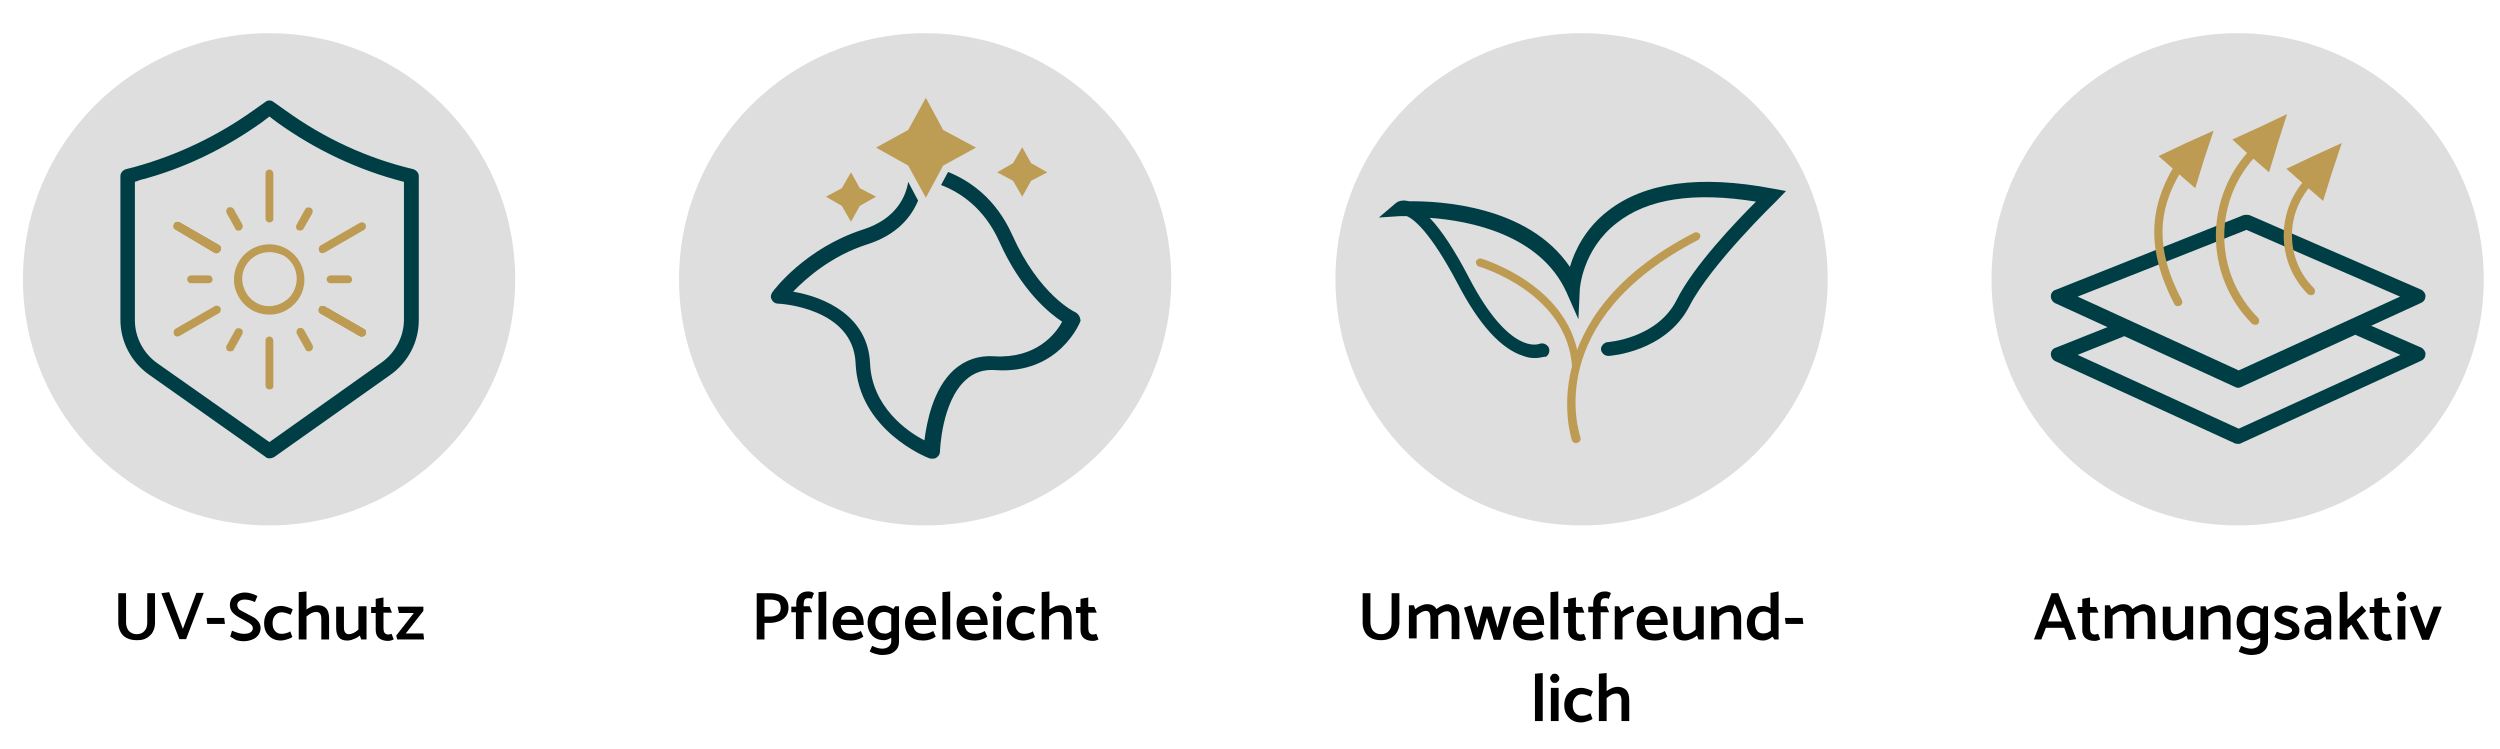 <?xml version="1.0" encoding="utf-8"?>
<!-- Generator: $$$/GeneralStr/196=Adobe Illustrator 27.6.0, SVG Export Plug-In . SVG Version: 6.00 Build 0)  -->
<svg version="1.1" id="Ebene_1" xmlns="http://www.w3.org/2000/svg" xmlns:xlink="http://www.w3.org/1999/xlink" x="0px" y="0px"
	 viewBox="0 0 708 212" style="enable-background:new 0 0 708 212;" xml:space="preserve">
<style type="text/css">
	.st0{fill:#DEDEDE;}
	.st1{fill:#BE9B53;}
	.st2{fill:#003E46;}
	.st3{fill:#BD9C54;}
	.st4{fill:#013D46;}
</style>
<g>
	<g>
		<g>
			<circle class="st0" cx="633.7" cy="79.1" r="69.7"/>
		</g>
	</g>
	<g>
		<g>
			<polygon class="st1" points="637.3,44.2 642.6,48.8 645.1,40.5 647.7,32.3 639.9,36 632.2,39.5 			"/>
		</g>
		<g>
			<polygon class="st1" points="616.5,48.8 621.7,53.3 624.2,45.1 626.9,37 619.1,40.5 611.3,44.2 			"/>
		</g>
		<g>
			<polygon class="st1" points="652.6,52.3 657.9,56.9 660.5,48.6 663.2,40.5 655.3,44.1 647.5,47.8 			"/>
		</g>
		<g>
			<g>
				<path class="st2" d="M633.9,125.7c-0.3,0-0.6,0-0.9-0.1l-50.9-23.3c-0.7-0.3-1.3-1.1-1.3-2s0.6-1.6,1.3-1.8l18.6-7.4
					c0.6-0.1,1.1-0.1,1.7,0l31.4,14.4L666,90.6c0.6-0.3,1.1-0.3,1.7,0l17.9,7.8c0.7,0.3,1.3,1.1,1.3,1.8c0,0.9-0.4,1.6-1.3,2
					l-50.9,23.3C634.4,125.7,634.2,125.7,633.9,125.7z M588.4,100.5l45.6,20.9l45.8-20.9L667,94.8l-32.3,14.8
					c-0.6,0.3-1.1,0.3-1.7,0l-31.4-14.4L588.4,100.5z"/>
			</g>
		</g>
		<g>
			<g>
				<path class="st2" d="M633.9,109.3c-0.3,0-0.6,0-0.9-0.1l-50.9-23.3c-0.7-0.3-1.3-1.1-1.3-2c0-0.9,0.6-1.6,1.3-1.8l53.3-21.2
					c0.6-0.1,1.1-0.1,1.6,0L685.6,82c0.7,0.3,1.3,1.1,1.3,1.8c0,0.9-0.4,1.6-1.3,2l-50.9,23.3C634.4,109.3,634.2,109.3,633.9,109.3z
					 M588.4,84l45.6,20.9L679.7,84l-43.5-18.9L588.4,84z"/>
			</g>
		</g>
		<g>
			<path class="st1" d="M638.7,92c-0.3,0-0.6-0.1-0.9-0.3c-13.8-13.8-13.6-36.3,0.1-50c0.4-0.4,1.3-0.4,1.7,0c0.4,0.4,0.4,1.3,0,1.7
				c-12.9,12.9-12.9,33.8-0.1,46.6c0.4,0.4,0.4,1.3,0,1.7C639.3,91.9,639,92,638.7,92z"/>
		</g>
		<g>
			<path class="st1" d="M654.5,83.6c-0.3,0-0.6-0.1-0.9-0.3c-9.2-9.2-9.1-24.2,0.1-33.4c0.4-0.4,1.3-0.4,1.7,0
				c0.4,0.4,0.4,1.3,0,1.7c-8.4,8.2-8.4,21.8-0.1,30c0.4,0.4,0.4,1.3,0,1.7C655.1,83.5,654.8,83.6,654.5,83.6z"/>
		</g>
		<g>
			<path class="st1" d="M616.7,86.7c-0.4,0-0.9-0.3-1-0.7c-7.5-14.5-7.5-26.6,0.1-39.1c0.3-0.6,1.1-0.7,1.7-0.4
				c0.6,0.3,0.7,1.1,0.4,1.7c-7.3,11.7-7.3,23,0,36.8c0.3,0.6,0.1,1.3-0.6,1.6C617.1,86.7,617,86.7,616.7,86.7z"/>
		</g>
	</g>
</g>
<g>
	<g>
		<g>
			<circle class="st0" cx="262" cy="79.1" r="69.7"/>
		</g>
	</g>
	<g>
		<polygon class="st3" points="257.2,36.8 262.2,27.7 267.1,36.8 276.4,41.8 267.1,46.9 262.2,56 257.2,46.9 248.1,41.8 		"/>
		<path class="st4" d="M304.5,88.4c-0.1,0-10.2-4.8-17.8-21.8c-4.7-10.5-12.2-15.5-18.2-17.9l-2,3.7c5.3,2,12.1,6.4,16.4,15.8
			c6.3,14.2,14.4,20.6,17.9,22.9c-1.8,3.4-7.3,10.5-19.2,9.8c-4.4-0.3-8.2,1-11.4,3.8c-6,5.4-7.8,15.1-8.4,20
			c-4.8-2.4-14.9-9.5-15.4-21.8c-0.6-13.4-12.8-18.8-21.8-20.3c3.6-3.7,10.7-10.1,21-13.4c8.5-2.7,12.5-7.8,14.4-12.4l-2.8-5.3
			c-0.6,3.8-3.1,10.4-12.8,13.5c-16.4,5.3-25.3,17.2-25.7,17.8c-0.4,0.6-0.6,1.4-0.1,2.1c0.3,0.7,1,1.1,1.8,1.1s21.2,1.3,21.9,16.8
			c0.7,18.9,20,26.7,20.9,27c0.3,0.1,0.6,0.1,0.9,0.1c0.4,0,0.9-0.1,1.1-0.3c0.6-0.4,1-1,1-1.7c0-0.1,0.4-14.1,7.3-20.3
			c2.3-2.1,5-3,8.2-2.8C300.1,106.2,306,91,306,90.9C306,90,305.5,88.9,304.5,88.4z"/>
		<polygon class="st3" points="286.9,46.2 289.5,41.7 292,46.2 296.6,48.8 292,51.2 289.5,55.7 286.9,51.2 282.4,48.8 		"/>
		<polygon class="st3" points="238.4,53.3 241,48.8 243.5,53.3 248.1,55.7 243.5,58.3 241,62.8 238.4,58.3 233.9,55.7 		"/>
	</g>
</g>
<g>
	<g>
		<g>
			<circle class="st0" cx="447.9" cy="79.1" r="69.7"/>
		</g>
	</g>
	<g>
		<g>
			<path class="st1" d="M446.3,125.5c-0.4,0-0.9-0.3-1.1-0.7c-0.1-0.3-11.8-35,34.6-58.9c0.6-0.3,1.3,0,1.6,0.4
				c0.3,0.6,0,1.3-0.4,1.6c-44.5,23-33.8,54.7-33.4,56c0.1,0.6-0.1,1.3-0.7,1.4C446.6,125.5,446.5,125.5,446.3,125.5z"/>
		</g>
		<g>
			<path class="st1" d="M446.3,104.9c-0.6,0-1.1-0.4-1.1-1.1c-1.4-20.9-26-28.2-26.3-28.3c-0.6-0.1-1-0.9-0.9-1.4
				c0.1-0.6,0.9-1,1.4-0.9c0.3,0.1,26.4,7.8,27.9,30.3C447.5,104.2,447,104.8,446.3,104.9L446.3,104.9z"/>
		</g>
		<g>
			<path class="st2" d="M434.7,101.4c-1,0-2-0.1-3.3-0.6c-6.3-2-12.5-8.8-18.6-20.5c-7.8-14.8-12.5-18.3-14.4-19.1
				c-1.1,0-1.8,0-1.8,0l-6.1,0.4l4.7-4c0.3-0.3,1.4-1.1,3.4-0.7c0.1,0,0.3,0,0.4,0.1c8.5-0.1,33.8,1.1,45.6,18.6
				c1.3-4.5,4.3-10.9,10.8-15.9c10.4-8.1,26-10.2,46.6-6.3l3.8,0.7L503,57c-0.1,0.1-18.5,17.9-24.5,29.6
				c-6.7,13.1-22.5,14.2-23,14.2c-1.1,0-2-0.9-2.1-1.8c-0.1-1,0.9-2,1.8-2.1c0.1,0,14.1-1,19.6-11.9c4.8-9.7,16.9-22.3,22.5-27.9
				c-17.5-2.8-30.7-0.9-39.5,6.1c-9.7,7.5-10.4,18.6-10.4,18.8l-0.4,8.4l-3.4-7.7c-7.4-16.2-27.2-20.2-38.7-21
				c3.4,3.6,7.1,9.2,11.2,17.1c11.5,22,19.6,18.6,19.8,18.6c1-0.4,2.1,0,2.7,1c0.4,1,0.1,2.1-0.9,2.7
				C437.6,100.8,436.5,101.4,434.7,101.4z"/>
		</g>
	</g>
</g>
<g>
	<g>
		<g>
			<circle class="st0" cx="76.2" cy="79.1" r="69.7"/>
		</g>
	</g>
	<g>
		<g>
			<g>
				<path class="st2" d="M76.3,129.8c-0.4,0-0.9-0.1-1.1-0.4l-33-23.3c-5.1-3.6-8.1-9.4-8.1-15.5V49.9c0-1,0.7-1.7,1.6-2
					c1-0.3,1.8-0.4,2.7-0.7c11.9-3.3,23.2-8.7,33.3-15.9l3.4-2.4c0.7-0.6,1.7-0.6,2.4,0l3.4,2.4c10.8,7.8,23,13.5,36.1,16.6
					c0.9,0.3,1.6,1,1.6,2v40.8c0,6.1-3,11.9-8.1,15.5l-32.8,23.2C77.2,129.7,76.7,129.8,76.3,129.8z M38.2,51.5v39.2
					c0,4.8,2.4,9.4,6.4,12.2l31.7,22.3l31.7-22.5c4-2.8,6.4-7.4,6.4-12.2V51.5c-12.9-3.3-25-9-36-16.9L76.3,33l-2.1,1.6
					C63.7,42.1,52,47.8,39.6,51C39.2,51.2,38.8,51.3,38.2,51.5z"/>
			</g>
		</g>
	</g>
	<g>
		<g>
			<path class="st1" d="M76.3,89.1c-1.7,0-3.4-0.4-5-1.3c-2.3-1.3-4-3.6-4.7-6.1c-0.7-2.6-0.3-5.3,1-7.5c2.7-4.8,9-6.4,13.6-3.7l0,0
				c4.8,2.7,6.4,9,3.7,13.6c-1.3,2.3-3.6,4-6.1,4.7C78,89,77.2,89.1,76.3,89.1z M76.3,71.4c-2.7,0-5.3,1.4-6.7,3.8
				c-1,1.7-1.3,3.8-0.7,5.8c0.6,2,1.8,3.7,3.6,4.7c1.7,1,3.8,1.3,5.8,0.7c2-0.6,3.7-1.8,4.7-3.6c2.1-3.7,0.9-8.4-2.8-10.5
				C79,71.8,77.6,71.4,76.3,71.4z"/>
		</g>
		<g>
			<g>
				<path class="st1" d="M61.4,71.7c-0.1,0-0.4,0-0.6-0.1L49.7,65c-0.6-0.3-0.7-1-0.4-1.6c0.3-0.6,1-0.7,1.6-0.4L62,69.4
					c0.6,0.3,0.7,1,0.4,1.6C62.1,71.4,61.8,71.7,61.4,71.7z"/>
			</g>
			<g>
				<path class="st1" d="M102.5,95.3c-0.1,0-0.4,0-0.6-0.1l-11.1-6.4c-0.6-0.3-0.7-1-0.4-1.6c0.3-0.6,1-0.7,1.6-0.4l11.1,6.4
					c0.6,0.3,0.7,1,0.4,1.6C103.2,95.1,102.9,95.3,102.5,95.3z"/>
			</g>
		</g>
		<g>
			<g>
				<path class="st1" d="M61.4,71.7c-0.1,0-0.4,0-0.6-0.1L49.7,65c-0.6-0.3-0.7-1-0.4-1.6c0.3-0.6,1-0.7,1.6-0.4L62,69.4
					c0.6,0.3,0.7,1,0.4,1.6C62.1,71.4,61.8,71.7,61.4,71.7z"/>
			</g>
			<g>
				<path class="st1" d="M102.5,95.3c-0.1,0-0.4,0-0.6-0.1l-11.1-6.4c-0.6-0.3-0.7-1-0.4-1.6c0.3-0.6,1-0.7,1.6-0.4l11.1,6.4
					c0.6,0.3,0.7,1,0.4,1.6C103.2,95.1,102.9,95.3,102.5,95.3z"/>
			</g>
		</g>
		<g>
			<g>
				<path class="st1" d="M65.2,99.5c-0.1,0-0.4,0-0.6-0.1c-0.6-0.3-0.7-1-0.4-1.6l2.4-4.3c0.3-0.6,1-0.7,1.6-0.4
					c0.6,0.3,0.7,1,0.4,1.6L66.2,99C66.1,99.4,65.6,99.5,65.2,99.5z"/>
			</g>
			<g>
				<path class="st1" d="M85,65.3c-0.1,0-0.4,0-0.6-0.1c-0.6-0.3-0.7-1-0.4-1.6l2.4-4.3c0.3-0.6,1-0.7,1.6-0.4
					c0.6,0.3,0.7,1,0.4,1.6L86,64.7C85.8,65.1,85.4,65.3,85,65.3z"/>
			</g>
		</g>
		<g>
			<g>
				<path class="st1" d="M61.4,71.7c-0.1,0-0.4,0-0.6-0.1L49.7,65c-0.6-0.3-0.7-1-0.4-1.6c0.3-0.6,1-0.7,1.6-0.4L62,69.4
					c0.6,0.3,0.7,1,0.4,1.6C62.1,71.4,61.8,71.7,61.4,71.7z"/>
			</g>
			<g>
				<path class="st1" d="M102.5,95.3c-0.1,0-0.4,0-0.6-0.1l-11.1-6.4c-0.6-0.3-0.7-1-0.4-1.6c0.3-0.6,1-0.7,1.6-0.4l11.1,6.4
					c0.6,0.3,0.7,1,0.4,1.6C103.2,95.1,102.9,95.3,102.5,95.3z"/>
			</g>
		</g>
		<g>
			<g>
				<path class="st1" d="M50.3,95.3c-0.4,0-0.9-0.1-1-0.6c-0.3-0.6-0.1-1.3,0.4-1.6l11.1-6.4c0.6-0.3,1.3-0.1,1.6,0.4
					c0.3,0.6,0.1,1.3-0.4,1.6l-11.1,6.4C50.6,95.3,50.4,95.3,50.3,95.3z"/>
			</g>
			<g>
				<path class="st1" d="M91.4,71.7c-0.4,0-0.9-0.1-1-0.6c-0.3-0.6-0.1-1.3,0.4-1.6l11.1-6.4c0.6-0.3,1.3-0.1,1.6,0.4
					c0.3,0.6,0.1,1.3-0.4,1.6L92,71.5C91.7,71.5,91.5,71.7,91.4,71.7z"/>
			</g>
		</g>
		<g>
			<g>
				<path class="st1" d="M76.3,110.3c-0.7,0-1.1-0.6-1.1-1.1V96.4c0-0.7,0.6-1.1,1.1-1.1c0.6,0,1.1,0.6,1.1,1.1v12.8
					C77.5,109.9,77,110.3,76.3,110.3z"/>
			</g>
			<g>
				<path class="st1" d="M76.3,63c-0.7,0-1.1-0.6-1.1-1.1V49.1c0-0.7,0.6-1.1,1.1-1.1c0.6,0,1.1,0.6,1.1,1.1v12.8
					C77.5,62.4,77,63,76.3,63z"/>
			</g>
		</g>
		<g>
			<g>
				<path class="st1" d="M87.5,99.5c-0.4,0-0.9-0.1-1-0.6l-2.4-4.3c-0.3-0.6-0.1-1.3,0.4-1.6c0.6-0.3,1.3-0.1,1.6,0.4l2.4,4.3
					c0.3,0.6,0.1,1.3-0.4,1.6C87.8,99.5,87.7,99.5,87.5,99.5z"/>
			</g>
			<g>
				<path class="st1" d="M67.6,65.3c-0.4,0-0.9-0.1-1-0.6l-2.4-4.3c-0.3-0.6-0.1-1.3,0.4-1.6c0.6-0.3,1.3-0.1,1.6,0.4l2.4,4.3
					c0.3,0.6,0.1,1.3-0.4,1.6C68.1,65.3,67.9,65.3,67.6,65.3z"/>
			</g>
		</g>
		<g>
			<g>
				<path class="st1" d="M98.6,80.2h-5c-0.7,0-1.1-0.6-1.1-1.1c0-0.7,0.6-1.1,1.1-1.1h5c0.7,0,1.1,0.6,1.1,1.1
					C99.8,79.8,99.2,80.2,98.6,80.2z"/>
			</g>
			<g>
				<path class="st1" d="M59.1,80.2h-5c-0.7,0-1.1-0.6-1.1-1.1c0-0.7,0.6-1.1,1.1-1.1h5c0.7,0,1.1,0.6,1.1,1.1
					C60.2,79.8,59.7,80.2,59.1,80.2z"/>
			</g>
		</g>
	</g>
</g>
<g>
	<path d="M35.7,168v8.2c0,1.1,0.3,1.9,0.8,2.5c0.6,0.6,1.3,0.9,2.2,0.9c0.9,0,1.7-0.3,2.2-0.9c0.6-0.6,0.8-1.4,0.8-2.5V168h2.2v8.4
		c0,0.9-0.2,1.8-0.6,2.5c-0.4,0.8-1,1.3-1.8,1.8s-1.7,0.6-2.8,0.6s-2-0.2-2.8-0.6c-0.8-0.4-1.4-1-1.8-1.8c-0.4-0.8-0.6-1.6-0.6-2.5
		V168H35.7z"/>
	<path d="M51.8,178.1l3.8-10.2h2.1l-5,13.1h-1.9l-5.1-13l2.2-0.3L51.8,178.1z"/>
	<path d="M63.7,176.7h-5l-0.2-1.7h5L63.7,176.7z"/>
	<path d="M65.2,180.3l0.5-1.7c0.4,0.2,1,0.4,1.6,0.6c0.6,0.2,1.2,0.3,1.7,0.3c0.8,0,1.5-0.1,1.9-0.4c0.5-0.3,0.7-0.7,0.7-1.2
		c0-0.3-0.1-0.6-0.4-0.9c-0.2-0.3-0.6-0.5-0.9-0.7s-0.9-0.5-1.6-0.9c-1.2-0.6-2.1-1.2-2.7-1.8c-0.6-0.6-0.9-1.4-0.9-2.3
		c0-0.7,0.2-1.2,0.5-1.8c0.4-0.5,0.9-0.9,1.5-1.2c0.7-0.3,1.4-0.5,2.3-0.5c0.6,0,1.2,0.1,1.8,0.3c0.6,0.2,1.2,0.4,1.7,0.7l-0.7,1.7
		c-0.5-0.2-0.9-0.4-1.4-0.5c-0.4-0.1-0.9-0.2-1.4-0.2c-0.7,0-1.2,0.1-1.6,0.4c-0.4,0.3-0.6,0.6-0.6,1.1c0,0.4,0.1,0.7,0.3,1
		c0.2,0.3,0.5,0.5,0.9,0.7c0.4,0.2,0.9,0.5,1.7,0.9c0.8,0.4,1.5,0.8,2,1.1c0.5,0.3,0.9,0.8,1.2,1.2c0.3,0.5,0.5,1,0.5,1.7
		c0,0.7-0.2,1.3-0.6,1.9c-0.4,0.5-0.9,1-1.7,1.3c-0.7,0.3-1.6,0.5-2.6,0.5c-0.6,0-1.2-0.1-2-0.3C66.1,180.8,65.6,180.5,65.2,180.3z"
		/>
	<path d="M82.2,178.8l0.6,1.6c-0.4,0.3-0.9,0.5-1.6,0.7s-1.2,0.3-1.6,0.3c-1,0-1.8-0.2-2.5-0.6c-0.7-0.4-1.3-1-1.7-1.7
		c-0.4-0.7-0.6-1.6-0.6-2.6c0-1,0.2-1.8,0.6-2.6c0.4-0.7,1-1.3,1.7-1.7c0.7-0.4,1.6-0.6,2.6-0.6c0.4,0,1,0.1,1.6,0.3
		c0.6,0.2,1.2,0.4,1.6,0.7l-0.6,1.5c-0.5-0.2-0.9-0.4-1.3-0.5c-0.4-0.1-0.8-0.2-1.2-0.2c-0.8,0-1.4,0.3-1.9,0.9
		c-0.5,0.6-0.7,1.3-0.7,2.2c0,0.9,0.2,1.7,0.7,2.2c0.5,0.6,1.1,0.8,1.9,0.8c0.5,0,0.9-0.1,1.3-0.2C81.4,179.2,81.8,179.1,82.2,178.8
		z"/>
	<path d="M93.2,175.1v6H91v-5.9c0-1.3-0.5-1.9-1.5-1.9c-0.8,0-1.7,0.4-2.7,1.3v6.5h-2.2v-13.4l2.2-0.2v5.1c0.5-0.4,1.1-0.6,1.6-0.9
		c0.6-0.2,1.1-0.3,1.6-0.3C92.1,171.4,93.2,172.6,93.2,175.1z"/>
	<path d="M101.6,171.7h2.2v9.4h-1.5l-0.4-1.1c-0.5,0.4-1.1,0.8-1.8,1c-0.6,0.3-1.2,0.4-1.8,0.4c-2.1,0-3.1-1.2-3.1-3.6v-6h2.2v5.9
		c0,1.3,0.5,1.9,1.4,1.9c0.8,0,1.7-0.4,2.7-1.3V171.7z"/>
	<path d="M110.3,171.8l0.7,1.7h-2.4v4.5c0,0.5,0.1,0.9,0.3,1.2s0.6,0.5,1,0.5c0.3,0,0.6-0.1,1-0.2l0.6,1.6c-0.2,0.1-0.5,0.2-0.8,0.3
		s-0.7,0.1-0.9,0.1c-1,0-1.9-0.3-2.5-0.8c-0.6-0.5-0.9-1.3-0.9-2.3v-4.8h-1.3v-1.7h1.3v-2.3l2.2-0.4v2.7H110.3z"/>
	<path d="M119.9,173l-5,6.4h5l0.2,1.7h-7.6l-0.3-1.1l5-6.4h-4.2l-0.4-1.8h7.3L119.9,173z"/>
</g>
<g>
	<path d="M216.5,181.1h-2.2V168h3.9c1.5,0,2.7,0.3,3.7,1c0.9,0.7,1.4,1.7,1.4,3.1c0,0.9-0.2,1.7-0.7,2.4c-0.5,0.6-1.1,1.1-1.9,1.4
		c-0.8,0.3-1.7,0.5-2.6,0.5h-1.6V181.1z M218.2,169.8h-1.7v4.8h1.7c0.9,0,1.5-0.2,2.1-0.6c0.5-0.4,0.8-1,0.8-1.8
		c0-0.9-0.2-1.5-0.7-1.9C219.8,170,219.1,169.8,218.2,169.8z"/>
	<path d="M224.1,173.5v-1.7h1.4v-1c0-1,0.3-1.8,0.9-2.4c0.6-0.6,1.4-0.9,2.4-0.9c0.3,0,0.6,0,0.9,0.1c0.3,0.1,0.6,0.2,0.8,0.4
		l-0.6,1.6c-0.4-0.2-0.7-0.2-1-0.2c-0.4,0-0.8,0.1-1,0.4s-0.3,0.7-0.3,1.2v0.7h1.7l0.7,1.7h-2.4v7.6h-2.2v-7.6H224.1z"/>
	<path d="M231.8,181.1v-13.4l2.2-0.2v13.6H231.8z"/>
	<path d="M244.6,177h-6.5c0.2,1.7,1.2,2.5,3,2.5c0.5,0,0.9-0.1,1.3-0.2c0.4-0.1,0.9-0.3,1.4-0.6l0.7,1.6c-1,0.7-2.2,1.1-3.5,1.1
		c-1.7,0-3-0.4-3.9-1.3c-0.9-0.9-1.3-2.1-1.3-3.6c0-1,0.2-1.8,0.6-2.6s0.9-1.3,1.6-1.7c0.7-0.4,1.5-0.6,2.4-0.6
		c1.4,0,2.4,0.5,3.1,1.4c0.7,0.9,1.1,2.1,1.1,3.5V177z M238.2,175.5h4.4c-0.1-0.7-0.4-1.3-0.7-1.6c-0.4-0.4-0.8-0.6-1.4-0.6
		c-0.6,0-1.1,0.2-1.5,0.6C238.5,174.3,238.2,174.8,238.2,175.5z"/>
	<path d="M254.6,171.7v10c0,1.2-0.4,2.1-1.3,2.8c-0.8,0.7-2,1-3.5,1c-0.5,0-1.1-0.1-1.8-0.3c-0.7-0.2-1.3-0.4-1.7-0.7l0.7-1.6
		c0.6,0.3,1.1,0.5,1.5,0.6c0.4,0.1,0.9,0.2,1.3,0.2c0.8,0,1.4-0.2,1.9-0.6c0.5-0.4,0.7-0.9,0.7-1.5v-1c-0.3,0.2-0.7,0.4-1,0.5
		c-0.4,0.1-0.7,0.2-1,0.2c-1,0-1.8-0.2-2.5-0.6c-0.7-0.4-1.2-1-1.6-1.7c-0.4-0.7-0.6-1.6-0.6-2.6c0-1,0.2-1.8,0.6-2.6
		c0.4-0.7,0.9-1.3,1.6-1.7c0.7-0.4,1.5-0.6,2.5-0.6c0.4,0,0.8,0.1,1.3,0.3c0.5,0.2,0.9,0.4,1.3,0.7l0.5-0.8H254.6z M251.4,179.3
		c0.3-0.1,0.6-0.3,1-0.6v-4.6c-0.3-0.3-0.6-0.5-0.9-0.6c-0.3-0.1-0.7-0.2-1.1-0.2c-0.8,0-1.4,0.3-1.8,0.8c-0.4,0.6-0.7,1.3-0.7,2.2
		c0,0.9,0.2,1.7,0.7,2.3c0.4,0.6,1.1,0.8,1.8,0.8C250.8,179.5,251.1,179.4,251.4,179.3z"/>
	<path d="M265.1,177h-6.5c0.2,1.7,1.2,2.5,3,2.5c0.5,0,0.9-0.1,1.3-0.2c0.4-0.1,0.9-0.3,1.4-0.6l0.7,1.6c-1,0.7-2.2,1.1-3.5,1.1
		c-1.7,0-3-0.4-3.9-1.3c-0.9-0.9-1.3-2.1-1.3-3.6c0-1,0.2-1.8,0.6-2.6s0.9-1.3,1.6-1.7c0.7-0.4,1.5-0.6,2.4-0.6
		c1.4,0,2.4,0.5,3.1,1.4c0.7,0.9,1.1,2.1,1.1,3.5V177z M258.7,175.5h4.4c-0.1-0.7-0.4-1.3-0.7-1.6c-0.4-0.4-0.8-0.6-1.4-0.6
		c-0.6,0-1.1,0.2-1.5,0.6C259,174.3,258.8,174.8,258.7,175.5z"/>
	<path d="M266.9,181.1v-13.4l2.2-0.2v13.6H266.9z"/>
	<path d="M279.7,177h-6.5c0.2,1.7,1.2,2.5,3,2.5c0.5,0,0.9-0.1,1.3-0.2c0.4-0.1,0.9-0.3,1.4-0.6l0.7,1.6c-1,0.7-2.2,1.1-3.5,1.1
		c-1.7,0-3-0.4-3.9-1.3c-0.9-0.9-1.3-2.1-1.3-3.6c0-1,0.2-1.8,0.6-2.6c0.4-0.7,0.9-1.3,1.6-1.7c0.7-0.4,1.5-0.6,2.4-0.6
		c1.4,0,2.4,0.5,3.1,1.4c0.7,0.9,1.1,2.1,1.1,3.5V177z M273.3,175.5h4.4c-0.1-0.7-0.4-1.3-0.7-1.6c-0.4-0.4-0.8-0.6-1.4-0.6
		c-0.6,0-1.1,0.2-1.5,0.6C273.6,174.3,273.3,174.8,273.3,175.5z"/>
	<path d="M282.4,170.2c-0.4,0-0.7-0.1-0.9-0.4c-0.2-0.3-0.4-0.6-0.4-0.9c0-0.3,0.1-0.6,0.4-0.9c0.2-0.3,0.5-0.4,0.9-0.4
		c0.4,0,0.7,0.1,0.9,0.4c0.3,0.3,0.4,0.6,0.4,0.9c0,0.4-0.1,0.7-0.4,0.9C283.1,170.1,282.8,170.2,282.4,170.2z M281.3,181.1v-9.4
		h2.2v9.4H281.3z"/>
	<path d="M292.5,178.8l0.6,1.6c-0.4,0.3-0.9,0.5-1.6,0.7c-0.6,0.2-1.2,0.3-1.6,0.3c-1,0-1.8-0.2-2.5-0.6c-0.7-0.4-1.3-1-1.7-1.7
		c-0.4-0.7-0.6-1.6-0.6-2.6c0-1,0.2-1.8,0.6-2.6c0.4-0.7,1-1.3,1.7-1.7c0.7-0.4,1.6-0.6,2.6-0.6c0.4,0,1,0.1,1.6,0.3
		c0.6,0.2,1.2,0.4,1.6,0.7l-0.6,1.5c-0.5-0.2-0.9-0.4-1.3-0.5c-0.4-0.1-0.8-0.2-1.2-0.2c-0.8,0-1.4,0.3-1.9,0.9
		c-0.5,0.6-0.7,1.3-0.7,2.2c0,0.9,0.2,1.7,0.7,2.2c0.5,0.6,1.1,0.8,1.9,0.8c0.5,0,0.9-0.1,1.3-0.2
		C291.6,179.2,292.1,179.1,292.5,178.8z"/>
	<path d="M303.5,175.1v6h-2.2v-5.9c0-1.3-0.5-1.9-1.5-1.9c-0.8,0-1.7,0.4-2.7,1.3v6.5H295v-13.4l2.2-0.2v5.1
		c0.5-0.4,1.1-0.6,1.6-0.9c0.6-0.2,1.1-0.3,1.6-0.3C302.4,171.4,303.5,172.6,303.5,175.1z"/>
	<path d="M309.9,171.8l0.7,1.7h-2.4v4.5c0,0.5,0.1,0.9,0.3,1.2c0.2,0.3,0.6,0.5,1,0.5c0.3,0,0.6-0.1,1-0.2l0.6,1.6
		c-0.2,0.1-0.5,0.2-0.8,0.3c-0.3,0.1-0.7,0.1-0.9,0.1c-1,0-1.9-0.3-2.5-0.8c-0.6-0.5-0.9-1.3-0.9-2.3v-4.8h-1.3v-1.7h1.3v-2.3
		l2.2-0.4v2.7H309.9z"/>
</g>
<g>
	<path d="M388.1,168v8.2c0,1.1,0.3,1.9,0.8,2.5c0.6,0.6,1.3,0.9,2.2,0.9c0.9,0,1.7-0.3,2.2-0.9c0.6-0.6,0.8-1.4,0.8-2.5V168h2.2v8.4
		c0,0.9-0.2,1.8-0.6,2.5c-0.4,0.8-1,1.3-1.8,1.8c-0.8,0.4-1.7,0.6-2.8,0.6c-1.1,0-2-0.2-2.8-0.6c-0.8-0.4-1.4-1-1.8-1.8
		c-0.4-0.8-0.6-1.6-0.6-2.5V168H388.1z"/>
	<path d="M412.6,172.3c0.5,0.6,0.7,1.5,0.7,2.5v6.2h-2.2v-5.9c0-0.6-0.1-1.1-0.3-1.5c-0.2-0.3-0.5-0.5-1-0.5c-0.4,0-0.8,0.1-1.2,0.3
		c-0.4,0.2-0.9,0.5-1.3,0.9c0,0.1,0,0.2,0,0.4v6.2h-2.2v-5.9c0-0.6-0.1-1.1-0.3-1.5c-0.2-0.3-0.5-0.5-1-0.5c-0.7,0-1.5,0.4-2.6,1.3
		v6.5h-2.2v-9.4h1.4l0.4,1.1c0.5-0.4,1.1-0.8,1.7-1c0.6-0.3,1.2-0.4,1.7-0.4c1.3,0,2.1,0.5,2.6,1.4c0.5-0.4,1.1-0.8,1.7-1
		c0.6-0.3,1.2-0.4,1.7-0.4C411.4,171.4,412.1,171.7,412.6,172.3z"/>
	<path d="M423,181.1l-1.9-6.2l-1.8,6.2h-1.9l-2.8-9l2.1-0.7l1.7,6.4l1.6-6h2.4l1.7,6l1.6-6h2.3l-3,9.4H423z"/>
	<path d="M437.3,177h-6.5c0.2,1.7,1.2,2.5,3,2.5c0.5,0,0.9-0.1,1.3-0.2c0.4-0.1,0.9-0.3,1.4-0.6l0.7,1.6c-1,0.7-2.2,1.1-3.5,1.1
		c-1.7,0-3-0.4-3.9-1.3c-0.9-0.9-1.3-2.1-1.3-3.6c0-1,0.2-1.8,0.6-2.6c0.4-0.7,0.9-1.3,1.6-1.7c0.7-0.4,1.5-0.6,2.4-0.6
		c1.4,0,2.4,0.5,3.1,1.4c0.7,0.9,1.1,2.1,1.1,3.5V177z M430.9,175.5h4.4c-0.1-0.7-0.4-1.3-0.7-1.6c-0.4-0.4-0.8-0.6-1.4-0.6
		c-0.6,0-1.1,0.2-1.5,0.6S431,174.8,430.9,175.5z"/>
	<path d="M439.1,181.1v-13.4l2.2-0.2v13.6H439.1z"/>
	<path d="M448,171.8l0.7,1.7h-2.4v4.5c0,0.5,0.1,0.9,0.3,1.2c0.2,0.3,0.6,0.5,1,0.5c0.3,0,0.6-0.1,1-0.2l0.6,1.6
		c-0.2,0.1-0.5,0.2-0.8,0.3c-0.3,0.1-0.7,0.1-0.9,0.1c-1,0-1.9-0.3-2.5-0.8c-0.6-0.5-0.9-1.3-0.9-2.3v-4.8h-1.3v-1.7h1.3v-2.3
		l2.2-0.4v2.7H448z"/>
	<path d="M449.8,173.5v-1.7h1.4v-1c0-1,0.3-1.8,0.9-2.4c0.6-0.6,1.4-0.9,2.4-0.9c0.3,0,0.6,0,0.9,0.1c0.3,0.1,0.6,0.2,0.8,0.4
		l-0.6,1.6c-0.4-0.2-0.7-0.2-1-0.2c-0.4,0-0.8,0.1-1,0.4c-0.2,0.3-0.3,0.7-0.3,1.2v0.7h1.7l0.7,1.7h-2.4v7.6h-2.2v-7.6H449.8z"/>
	<path d="M459.5,181.1h-2.2v-9.4h1.2l0.7,1.5c0.5-0.4,1-0.7,1.6-1.1c0.6-0.3,1.1-0.5,1.6-0.5l0.4,1.7c-0.5,0-1,0.2-1.6,0.5
		c-0.6,0.3-1.2,0.7-1.7,1.2V181.1z"/>
	<path d="M472.3,177h-6.5c0.2,1.7,1.2,2.5,3,2.5c0.5,0,0.9-0.1,1.3-0.2c0.4-0.1,0.9-0.3,1.4-0.6l0.7,1.6c-1,0.7-2.2,1.1-3.5,1.1
		c-1.7,0-3-0.4-3.9-1.3c-0.9-0.9-1.3-2.1-1.3-3.6c0-1,0.2-1.8,0.6-2.6c0.4-0.7,0.9-1.3,1.6-1.7c0.7-0.4,1.5-0.6,2.4-0.6
		c1.4,0,2.4,0.5,3.1,1.4c0.7,0.9,1.1,2.1,1.1,3.5V177z M465.9,175.5h4.4c-0.1-0.7-0.4-1.3-0.7-1.6c-0.4-0.4-0.8-0.6-1.4-0.6
		c-0.6,0-1.1,0.2-1.5,0.6C466.2,174.3,466,174.8,465.9,175.5z"/>
	<path d="M480.3,171.7h2.2v9.4H481l-0.4-1.1c-0.5,0.4-1.1,0.8-1.8,1c-0.6,0.3-1.2,0.4-1.8,0.4c-2.1,0-3.1-1.2-3.1-3.6v-6h2.2v5.9
		c0,1.3,0.5,1.9,1.4,1.9c0.8,0,1.7-0.4,2.7-1.3V171.7z"/>
	<path d="M486.8,181.1h-2.2v-9.4h1.4l0.4,1.1c0.5-0.4,1.1-0.8,1.8-1c0.6-0.3,1.2-0.4,1.8-0.4c1.1,0,1.9,0.3,2.4,1
		c0.5,0.7,0.7,1.5,0.7,2.7v6H491v-5.9c0-1.3-0.5-1.9-1.4-1.9c-0.8,0-1.7,0.4-2.7,1.3V181.1z"/>
	<path d="M503.7,167.5v13.6h-1.2l-0.5-0.8c-0.4,0.3-0.8,0.6-1.3,0.8c-0.5,0.2-0.9,0.3-1.3,0.3c-1,0-1.8-0.2-2.5-0.6
		c-0.7-0.4-1.2-1-1.6-1.7s-0.6-1.6-0.6-2.6c0-1,0.2-1.8,0.6-2.6s0.9-1.3,1.6-1.7c0.7-0.4,1.5-0.6,2.5-0.6c0.3,0,0.6,0.1,1,0.2
		c0.4,0.1,0.7,0.3,1,0.5v-4.4L503.7,167.5z M497.6,178.6c0.4,0.6,1.1,0.8,1.8,0.8c0.4,0,0.7-0.1,1.1-0.2c0.3-0.1,0.6-0.3,1-0.6v-4.6
		c-0.3-0.3-0.6-0.5-0.9-0.6c-0.3-0.1-0.7-0.2-1.1-0.2c-0.8,0-1.4,0.3-1.8,0.8c-0.4,0.6-0.7,1.3-0.7,2.2
		C497,177.3,497.2,178.1,497.6,178.6z"/>
	<path d="M510.7,176.7h-5l-0.2-1.7h5L510.7,176.7z"/>
	<path d="M434.7,204.2v-13.4l2.2-0.2v13.6H434.7z"/>
	<path d="M440.3,193.4c-0.4,0-0.7-0.1-0.9-0.4c-0.2-0.3-0.4-0.6-0.4-0.9c0-0.3,0.1-0.6,0.4-0.9c0.2-0.3,0.5-0.4,0.9-0.4
		c0.4,0,0.7,0.1,0.9,0.4c0.3,0.3,0.4,0.6,0.4,0.9c0,0.4-0.1,0.7-0.4,0.9C441,193.3,440.7,193.4,440.3,193.4z M439.2,204.2v-9.4h2.2
		v9.4H439.2z"/>
	<path d="M450.4,202l0.6,1.6c-0.4,0.3-0.9,0.5-1.6,0.7c-0.6,0.2-1.2,0.3-1.6,0.3c-1,0-1.8-0.2-2.5-0.6c-0.7-0.4-1.3-1-1.7-1.7
		c-0.4-0.7-0.6-1.6-0.6-2.6c0-1,0.2-1.8,0.6-2.6c0.4-0.7,1-1.3,1.7-1.7c0.7-0.4,1.6-0.6,2.6-0.6c0.4,0,1,0.1,1.6,0.3
		c0.6,0.2,1.2,0.4,1.6,0.7l-0.6,1.5c-0.5-0.2-0.9-0.4-1.3-0.5c-0.4-0.1-0.8-0.2-1.2-0.2c-0.8,0-1.4,0.3-1.9,0.9
		c-0.5,0.6-0.7,1.3-0.7,2.2c0,0.9,0.2,1.7,0.7,2.2c0.5,0.6,1.1,0.8,1.9,0.8c0.5,0,0.9-0.1,1.3-0.2C449.5,202.4,450,202.2,450.4,202z
		"/>
	<path d="M461.4,198.2v6h-2.2v-5.9c0-1.3-0.5-1.9-1.5-1.9c-0.8,0-1.7,0.4-2.7,1.3v6.5h-2.2v-13.4l2.2-0.2v5.1
		c0.5-0.4,1.1-0.6,1.6-0.9c0.6-0.2,1.1-0.3,1.6-0.3C460.3,194.6,461.4,195.8,461.4,198.2z"/>
</g>
<g>
	<path d="M582.9,168l5.1,13l-2.1,0.3l-1.3-3.5h-5.2l-1.3,3.3H576l5-13.1H582.9z M581.9,170.9L580,176h3.9L581.9,170.9z"/>
	<path d="M593.6,171.8l0.7,1.7h-2.4v4.5c0,0.5,0.1,0.9,0.3,1.2s0.6,0.5,1,0.5c0.3,0,0.6-0.1,1-0.2l0.6,1.6c-0.2,0.1-0.5,0.2-0.8,0.3
		c-0.3,0.1-0.7,0.1-0.9,0.1c-1,0-1.9-0.3-2.5-0.8c-0.6-0.5-0.9-1.3-0.9-2.3v-4.8h-1.3v-1.7h1.3v-2.3l2.2-0.4v2.7H593.6z"/>
	<path d="M609.7,172.3c0.5,0.6,0.7,1.5,0.7,2.5v6.2h-2.2v-5.9c0-0.6-0.1-1.1-0.3-1.5c-0.2-0.3-0.5-0.5-1-0.5c-0.4,0-0.8,0.1-1.2,0.3
		c-0.4,0.2-0.9,0.5-1.3,0.9c0,0.1,0,0.2,0,0.4v6.2h-2.2v-5.9c0-0.6-0.1-1.1-0.3-1.5c-0.2-0.3-0.5-0.5-1-0.5c-0.7,0-1.5,0.4-2.6,1.3
		v6.5h-2.2v-9.4h1.4l0.4,1.1c0.5-0.4,1.1-0.8,1.7-1c0.6-0.3,1.2-0.4,1.7-0.4c1.3,0,2.1,0.5,2.6,1.4c0.5-0.4,1.1-0.8,1.7-1
		c0.6-0.3,1.2-0.4,1.7-0.4C608.5,171.4,609.3,171.7,609.7,172.3z"/>
	<path d="M618.9,171.7h2.2v9.4h-1.5l-0.4-1.1c-0.5,0.4-1.1,0.8-1.8,1c-0.6,0.3-1.2,0.4-1.8,0.4c-2.1,0-3.1-1.2-3.1-3.6v-6h2.2v5.9
		c0,1.3,0.5,1.9,1.4,1.9c0.8,0,1.7-0.4,2.7-1.3V171.7z"/>
	<path d="M625.4,181.1h-2.2v-9.4h1.4l0.4,1.1c0.5-0.4,1.1-0.8,1.8-1s1.2-0.4,1.8-0.4c1.1,0,1.9,0.3,2.4,1c0.5,0.7,0.7,1.5,0.7,2.7v6
		h-2.2v-5.9c0-1.3-0.5-1.9-1.4-1.9c-0.8,0-1.7,0.4-2.7,1.3V181.1z"/>
	<path d="M642.3,171.7v10c0,1.2-0.4,2.1-1.3,2.8c-0.8,0.7-2,1-3.5,1c-0.5,0-1.1-0.1-1.8-0.3c-0.7-0.2-1.3-0.4-1.7-0.7l0.7-1.6
		c0.6,0.3,1.1,0.5,1.5,0.6c0.4,0.1,0.9,0.2,1.3,0.2c0.8,0,1.4-0.2,1.9-0.6c0.5-0.4,0.7-0.9,0.7-1.5v-1c-0.3,0.2-0.7,0.4-1,0.5
		s-0.7,0.2-1,0.2c-1,0-1.8-0.2-2.5-0.6c-0.7-0.4-1.2-1-1.6-1.7s-0.6-1.6-0.6-2.6c0-1,0.2-1.8,0.6-2.6c0.4-0.7,0.9-1.3,1.6-1.7
		c0.7-0.4,1.5-0.6,2.5-0.6c0.4,0,0.8,0.1,1.3,0.3c0.5,0.2,0.9,0.4,1.3,0.7l0.5-0.8H642.3z M639.1,179.3c0.3-0.1,0.6-0.3,1-0.6v-4.6
		c-0.3-0.3-0.6-0.5-0.9-0.6c-0.3-0.1-0.7-0.2-1.1-0.2c-0.8,0-1.4,0.3-1.8,0.8c-0.4,0.6-0.7,1.3-0.7,2.2c0,0.9,0.2,1.7,0.7,2.3
		c0.4,0.6,1.1,0.8,1.8,0.8C638.5,179.5,638.8,179.4,639.1,179.3z"/>
	<path d="M644.1,180.4l0.7-1.5c0.9,0.4,1.7,0.6,2.5,0.6c0.5,0,0.9-0.1,1.3-0.3c0.3-0.2,0.5-0.4,0.5-0.7c0-0.6-0.6-1-1.9-1.4
		c-2.1-0.7-3.1-1.6-3.1-2.9c0-0.9,0.3-1.5,1-2c0.6-0.5,1.5-0.7,2.6-0.7c0.4,0,1,0.1,1.6,0.2c0.6,0.2,1.1,0.4,1.5,0.7l-0.7,1.5
		c-0.4-0.2-0.9-0.4-1.2-0.5c-0.4-0.1-0.8-0.2-1.2-0.2c-0.4,0-0.7,0.1-1,0.3c-0.3,0.2-0.4,0.4-0.4,0.7c0,0.2,0.2,0.4,0.5,0.6
		c0.3,0.2,0.7,0.4,1.2,0.5c2.1,0.8,3.2,1.8,3.2,3.1c0,0.9-0.3,1.6-1,2.1c-0.7,0.5-1.6,0.8-2.9,0.8c-0.5,0-1-0.1-1.6-0.2
		C645,180.9,644.5,180.7,644.1,180.4z"/>
	<path d="M653.6,174.1l-0.6-1.8c0.3-0.2,0.9-0.4,1.6-0.6c0.7-0.2,1.3-0.2,1.7-0.2c0.7,0,1.4,0.1,2,0.4c0.6,0.3,1.1,0.7,1.4,1.2
		c0.3,0.5,0.5,1.1,0.5,1.7v6.3h-1.4l-0.3-0.9c-0.4,0.3-0.8,0.6-1.2,0.8c-0.5,0.2-0.9,0.3-1.4,0.3c-1.1,0-1.9-0.3-2.5-0.8
		c-0.6-0.5-0.8-1.3-0.8-2.2c0-0.9,0.3-1.7,1-2.2c0.6-0.5,1.5-0.8,2.5-0.8h2c0-1.3-0.6-1.9-1.7-1.9
		C655.5,173.5,654.6,173.7,653.6,174.1z M654.4,178.4c0,0.3,0.1,0.6,0.4,0.9c0.2,0.2,0.6,0.4,1,0.4c0.4,0,0.8-0.1,1.2-0.3
		c0.4-0.2,0.8-0.5,1.1-0.8v-1.7h-2.1c-0.5,0-0.9,0.1-1.1,0.4C654.5,177.6,654.4,177.9,654.4,178.4z"/>
	<path d="M662.6,181.1v-13.4l2.2-0.2v7.9l4.1-3.9l1.2,1.5l-2.7,2.5l3.6,5.6h-2.5l-2.6-4.2l-1.1,1v3.2H662.6z"/>
	<path d="M676.3,171.8l0.7,1.7h-2.4v4.5c0,0.5,0.1,0.9,0.3,1.2s0.6,0.5,1,0.5c0.3,0,0.6-0.1,1-0.2l0.6,1.6c-0.2,0.1-0.5,0.2-0.8,0.3
		c-0.3,0.1-0.7,0.1-0.9,0.1c-1,0-1.9-0.3-2.5-0.8c-0.6-0.5-0.9-1.3-0.9-2.3v-4.8h-1.3v-1.7h1.3v-2.3l2.2-0.4v2.7H676.3z"/>
	<path d="M680.1,170.2c-0.4,0-0.7-0.1-0.9-0.4c-0.2-0.3-0.4-0.6-0.4-0.9c0-0.3,0.1-0.6,0.4-0.9c0.2-0.3,0.5-0.4,0.9-0.4
		c0.4,0,0.7,0.1,0.9,0.4c0.3,0.3,0.4,0.6,0.4,0.9c0,0.4-0.1,0.7-0.4,0.9C680.7,170.1,680.4,170.2,680.1,170.2z M679,181.1v-9.4h2.2
		v9.4H679z"/>
	<path d="M685.9,181.1l-3.5-9l2.1-0.7l2.4,6.6l2.3-6.2h2.3l-3.6,9.4H685.9z"/>
</g>
</svg>
